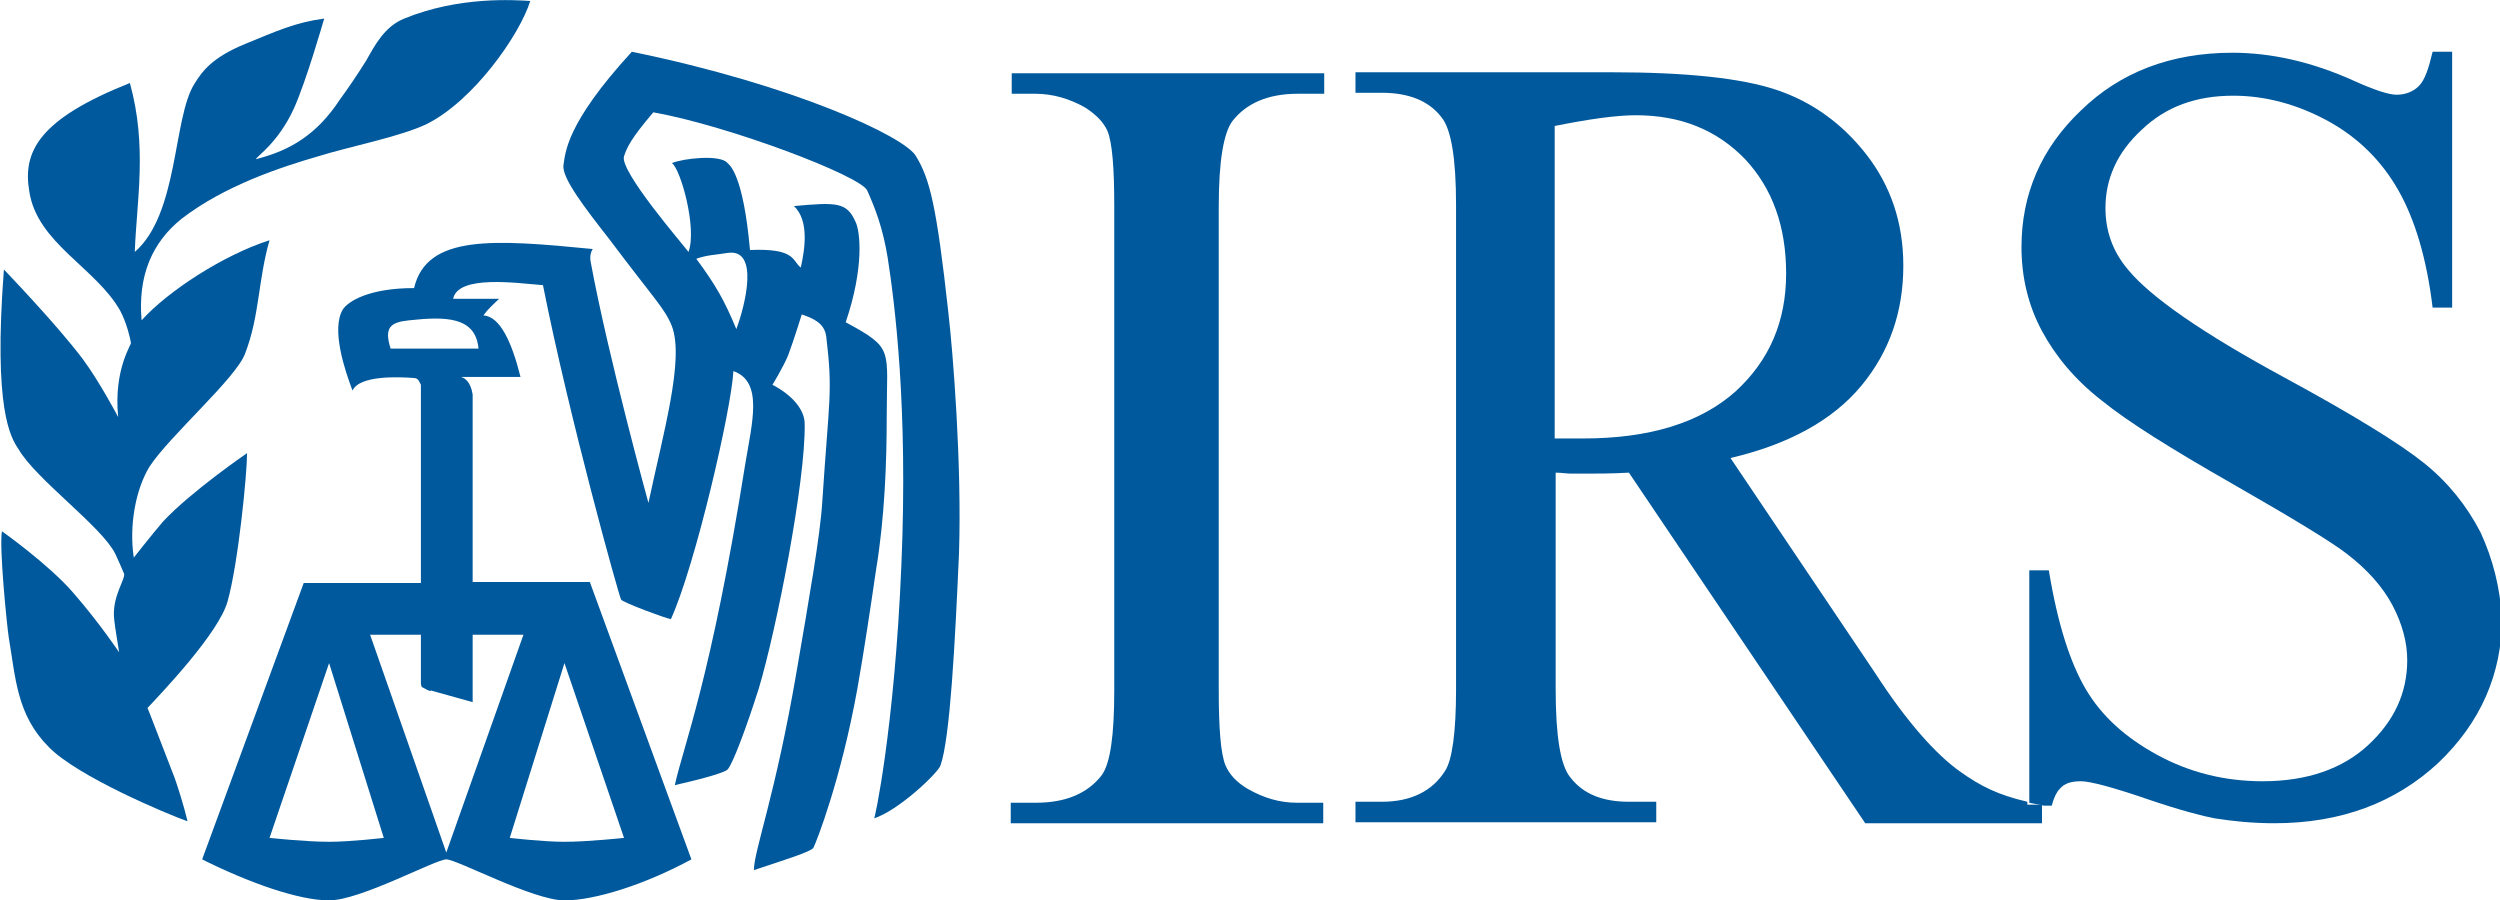 <svg xmlns="http://www.w3.org/2000/svg" xmlns:xlink="http://www.w3.org/1999/xlink" id="Layer_1" x="0px" y="0px" viewBox="0 0 256 92.2" style="enable-background:new 0 0 256 92.2;" xml:space="preserve"><style type="text/css">	.st0{fill:#00599C;}</style><g>	<path class="st0" d="M93.8,16C92.7,14,81.3,8.7,64.7,5.3c-6.8,7.4-6.8,10.4-7,11.6c-0.2,1.3,2.2,4.4,4.7,7.6c4.5,6,5.7,7.1,6.4,8.9  c1.3,3.4-0.9,11-2.4,18.1c0,0-4.1-14.9-5.9-24.6c-0.2-0.9,0.2-1.4,0.2-1.4c-10.2-1-17-1.5-18.3,4c-4.7,0-6.8,1.4-7.3,2.2  c-1.2,2,0.2,6.2,1,8.3c0.7-1.6,4.8-1.4,6.2-1.3c0.6,0,0.6,0.4,0.8,0.7l0,20.3h-12L20.7,88c4.8,2.4,9.9,4.2,13,4.2  c3.2,0,10.9-4.2,12-4.2c1.1,0,8.9,4.2,12.1,4.2c3.1,0,8.2-1.6,13-4.2L60.4,59.6h-12V40.4c-0.2-1.3-0.8-1.7-1.2-1.8h6.1  c-0.9-3.6-2.1-6.2-3.8-6.3c0.5-0.7,0.9-1,1.6-1.7h-4.7c0.5-2.5,6.6-1.6,9.2-1.4c2.7,13.6,7.8,31.9,8,32.2c0.2,0.3,4.5,1.9,5.1,2  c2.5-5.5,6.2-21.5,6.4-25.4c3.1,1.1,1.9,5.3,1.2,9.6c-3.5,22-6.3,28.7-7.2,32.8c3.1-0.7,5.1-1.3,5.4-1.6c0.5-0.5,1.9-4.2,3.2-8.3  c1.8-6,4.8-21.2,4.7-27.1c0-1.4-1.2-2.9-3.3-4c0,0,1.1-1.8,1.6-3c0.6-1.6,1.4-4.2,1.4-4.2c1.2,0.4,2.3,0.9,2.5,2.2  c0.7,5.8,0.3,6.3-0.4,17c-0.2,3.4-1.4,10.2-2.6,17.2c-2.2,12.9-4.4,18.5-4.4,20.5c3.3-1.1,5.9-1.9,6.1-2.3  c0.3-0.6,2.8-6.9,4.5-16.3c0.7-4,1.3-8,1.9-12.1c0.9-5.4,1.1-11.1,1.1-15.8c0-6.9,0.8-6.9-4.2-9.6c1.9-5.6,1.5-9.3,1-10.3  c-0.9-2-1.9-2-6.3-1.6c1.6,1.5,1.1,4.5,0.7,6.3c-0.9-0.7-0.5-2-5.2-1.8c-0.7-7.8-2.1-8.7-2.3-8.9c-0.7-0.9-4.5-0.5-5.7,0  c0.9,0.6,2.6,6.7,1.7,9.1c-0.5-0.7-7.1-8.3-6.6-9.8c0.3-0.9,0.7-1.8,3-4.5c7.8,1.4,21.2,6.5,21.9,8c0.8,1.8,1.6,3.8,2.1,6.9  c0.7,4.5,2.1,15.2,1.4,31.5c-0.7,16.8-2.8,26.4-2.8,25.9c2.5-0.8,6.5-4.6,6.8-5.4c1-2.8,1.5-12.7,1.9-21.7  c0.3-9.1-0.6-20.5-1.1-24.8C95.9,21,95.2,18.3,93.8,16z M33.7,86.2c-2.4,0-6.1-0.4-6.1-0.4l6.1-17.9l5.6,17.9  C39.3,85.8,35.9,86.2,33.7,86.2z M63.9,85.8c0,0-3.7,0.4-6.1,0.4c-2.2,0-5.6-0.4-5.6-0.4l5.6-17.9L63.9,85.8z M48.4,71.9V65h5.2  l-7.9,22.3L37.9,65h5.2v4.9c0,0,0,0.5,0.2,0.5c0.7,0.4,0.8,0.4,0.8,0.3L48.4,71.9z M49,35.7h-9c-0.7-2.2,0-2.7,1.9-2.9  C45.6,32.4,48.7,32.4,49,35.7z M74.5,25.9c3.3-0.5,1.8,5.4,0.9,7.8c-1.2-2.9-2.1-4.5-4.1-7.2C72.4,26.1,73.3,26.1,74.5,25.9z"></path>	<path class="st0" d="M15.1,72.5c1.6-1.7,7.3-7.7,8.2-10.9c1.1-3.9,2-13.1,2-15.2c0,0-5.7,3.9-8.6,7c-1.2,1.4-3,3.7-3,3.7  c-0.5-3.3,0.2-7,1.6-9.3c2-3.1,8.9-9.1,9.8-11.6c1.5-3.9,1.3-7.4,2.5-11.6c-4.7,1.5-10.4,5.2-13.1,8.2c-0.4-4.6,1.1-8,4.1-10.4  c4.4-3.4,10.2-5.3,14-6.4c3.2-1,8.4-2,11.1-3.3c4.8-2.4,9.5-9.1,10.6-12.6C52.7,0,47-0.4,41.4,1.9c-2,0.8-3,2.7-3.9,4.3  c-1,1.6-1.9,2.9-2.7,4c-2.3,3.5-5,5.2-8.6,6.1c0.1-0.3,2.3-1.7,3.9-5.2c1.3-2.9,3-8.9,3.1-9.2c-3,0.4-4.9,1.3-8.1,2.6  c-3.4,1.4-4.4,2.8-5.2,4.1c-2.2,3.5-1.6,13.3-6.1,17.2C14,20.5,15.1,15,13.3,8.5C4,12.2,2.3,15.5,3,19.6c0.8,5.3,6.8,7.8,9.3,12.2  c0.7,1.3,1.1,3.1,1.1,3.3c0.2,0-1.8,2.6-1.3,7.6c0,0-1.9-3.6-3.6-5.9c-2.7-3.6-8.1-9.2-8.1-9.2C-0.7,42,1.1,44.8,1.9,46  c1.8,3.1,8.5,7.9,9.9,10.7c0.7,1.5,0.9,2.1,0.9,2c0.2,0.6-1.3,2.4-1,4.8c0.1,0.9,0.3,2,0.5,3.3c0,0-2-3-4.7-6.1  c-2.5-2.9-7.3-6.3-7.3-6.3c-0.3,1.6,0.5,9.6,0.7,10.9c0.7,4.1,0.8,7.9,4.1,11.2c2.9,3,12.2,6.9,14.2,7.6c0,0-0.4-1.8-1.3-4.4  C16.8,76.9,15.1,72.4,15.1,72.5z"></path>	<path class="st0" d="M103.4,9.6h2.6c1.8,0,3.5,0.5,5.1,1.4c1.1,0.7,1.9,1.5,2.3,2.4c0.5,1.2,0.7,3.8,0.7,7.7v49.6  c0,4.6-0.4,7.5-1.3,8.7c-1.4,1.8-3.6,2.8-6.7,2.8h-2.6v2.1h32v-2.1h-2.7c-1.8,0-3.4-0.5-5-1.4c-1.2-0.7-1.9-1.5-2.3-2.4  c-0.5-1.2-0.7-3.8-0.7-7.7V21.1c0-4.6,0.5-7.5,1.4-8.7c1.4-1.8,3.6-2.8,6.7-2.8h2.7V7.5h-32V9.6z"></path>	<path class="st0" d="M207.6,82.1c-3-0.7-4.8-1.6-6.9-3.1c-2.4-1.7-5.4-5-8.7-10.1l-14.8-22c6-1.4,10.5-3.9,13.4-7.4  c2.9-3.5,4.3-7.6,4.3-12.3c0-4.4-1.3-8.2-3.8-11.4c-2.5-3.2-5.6-5.4-9.2-6.6c-3.6-1.2-9.2-1.8-16.9-1.8h-26.2v2.1h2.7  c2.7,0,4.8,0.8,6.1,2.5c1,1.2,1.5,4.2,1.5,9v49.6c0,4.4-0.4,7.2-1.1,8.3c-1.3,2.1-3.5,3.2-6.5,3.2h-2.7v2.1h30.8v-2.1h-2.8  c-2.7,0-4.7-0.8-6-2.5c-1-1.2-1.5-4.2-1.5-9V48.4c0.6,0,1.1,0.1,1.6,0.1c0.5,0,1,0,1.5,0c1.1,0,2.6,0,4.4-0.1L191,84.3h18.1l0-1.9  h-1.5V82.1z M162.1,44.9c-0.3,0-0.7,0-1.2,0c-0.5,0-1.1,0-1.7,0V12.9c3.5-0.7,6.3-1.1,8.3-1.1c4.6,0,8.3,1.5,11.2,4.5  c2.8,3,4.2,6.9,4.2,11.7c0,4.9-1.7,8.9-5.2,12.1C174.1,43.3,168.9,44.9,162.1,44.9z"></path>	<path class="st0" d="M254,54.5c-1.4-2.7-3.3-5.1-5.8-7.1c-2.5-2-7.2-4.9-14.2-8.7c-8.5-4.6-13.8-8.3-16.1-11.1  c-1.6-1.9-2.3-4-2.3-6.3c0-3,1.2-5.7,3.7-8c2.5-2.4,5.6-3.5,9.4-3.5c3.3,0,6.6,0.9,9.7,2.6c3.1,1.7,5.5,4.1,7.2,7.1  c1.7,3,2.9,7,3.5,12h2V5.3h-2c-0.4,1.7-0.8,2.9-1.4,3.5c-0.6,0.6-1.4,0.9-2.3,0.9c-0.8,0-2.3-0.5-4.3-1.4c-4.4-2-8.6-2.9-12.5-2.9  c-6.3,0-11.5,2-15.5,5.9c-4.1,3.9-6.1,8.6-6.1,14c0,3.1,0.7,6,2.1,8.6c1.4,2.6,3.4,5,6.1,7.1c2.7,2.2,7.2,5,13.5,8.6  c6.3,3.6,10.2,6,11.6,7.1c2.1,1.6,3.7,3.4,4.7,5.3c1,1.9,1.5,3.8,1.5,5.6c0,3.3-1.3,6.2-4,8.7c-2.6,2.4-6.2,3.7-10.8,3.7  c-3.9,0-7.5-0.9-10.8-2.7c-3.3-1.8-5.7-4-7.3-6.7c-1.6-2.7-2.9-6.7-3.8-12.2h-2v23.8c0.5,0.1,1,0.2,1.5,0.3l0,0h0.8  c0.2-0.8,0.5-1.4,0.8-1.7c0.5-0.6,1.2-0.8,2.2-0.8c0.9,0,3.2,0.6,6.7,1.8c3.5,1.2,5.9,1.8,7,2c1.9,0.3,3.9,0.5,6.1,0.5  c6.8,0,12.4-2.1,16.8-6.2c4.3-4.1,6.5-9.1,6.5-14.8C256,60.2,255.3,57.3,254,54.5z"></path></g></svg>